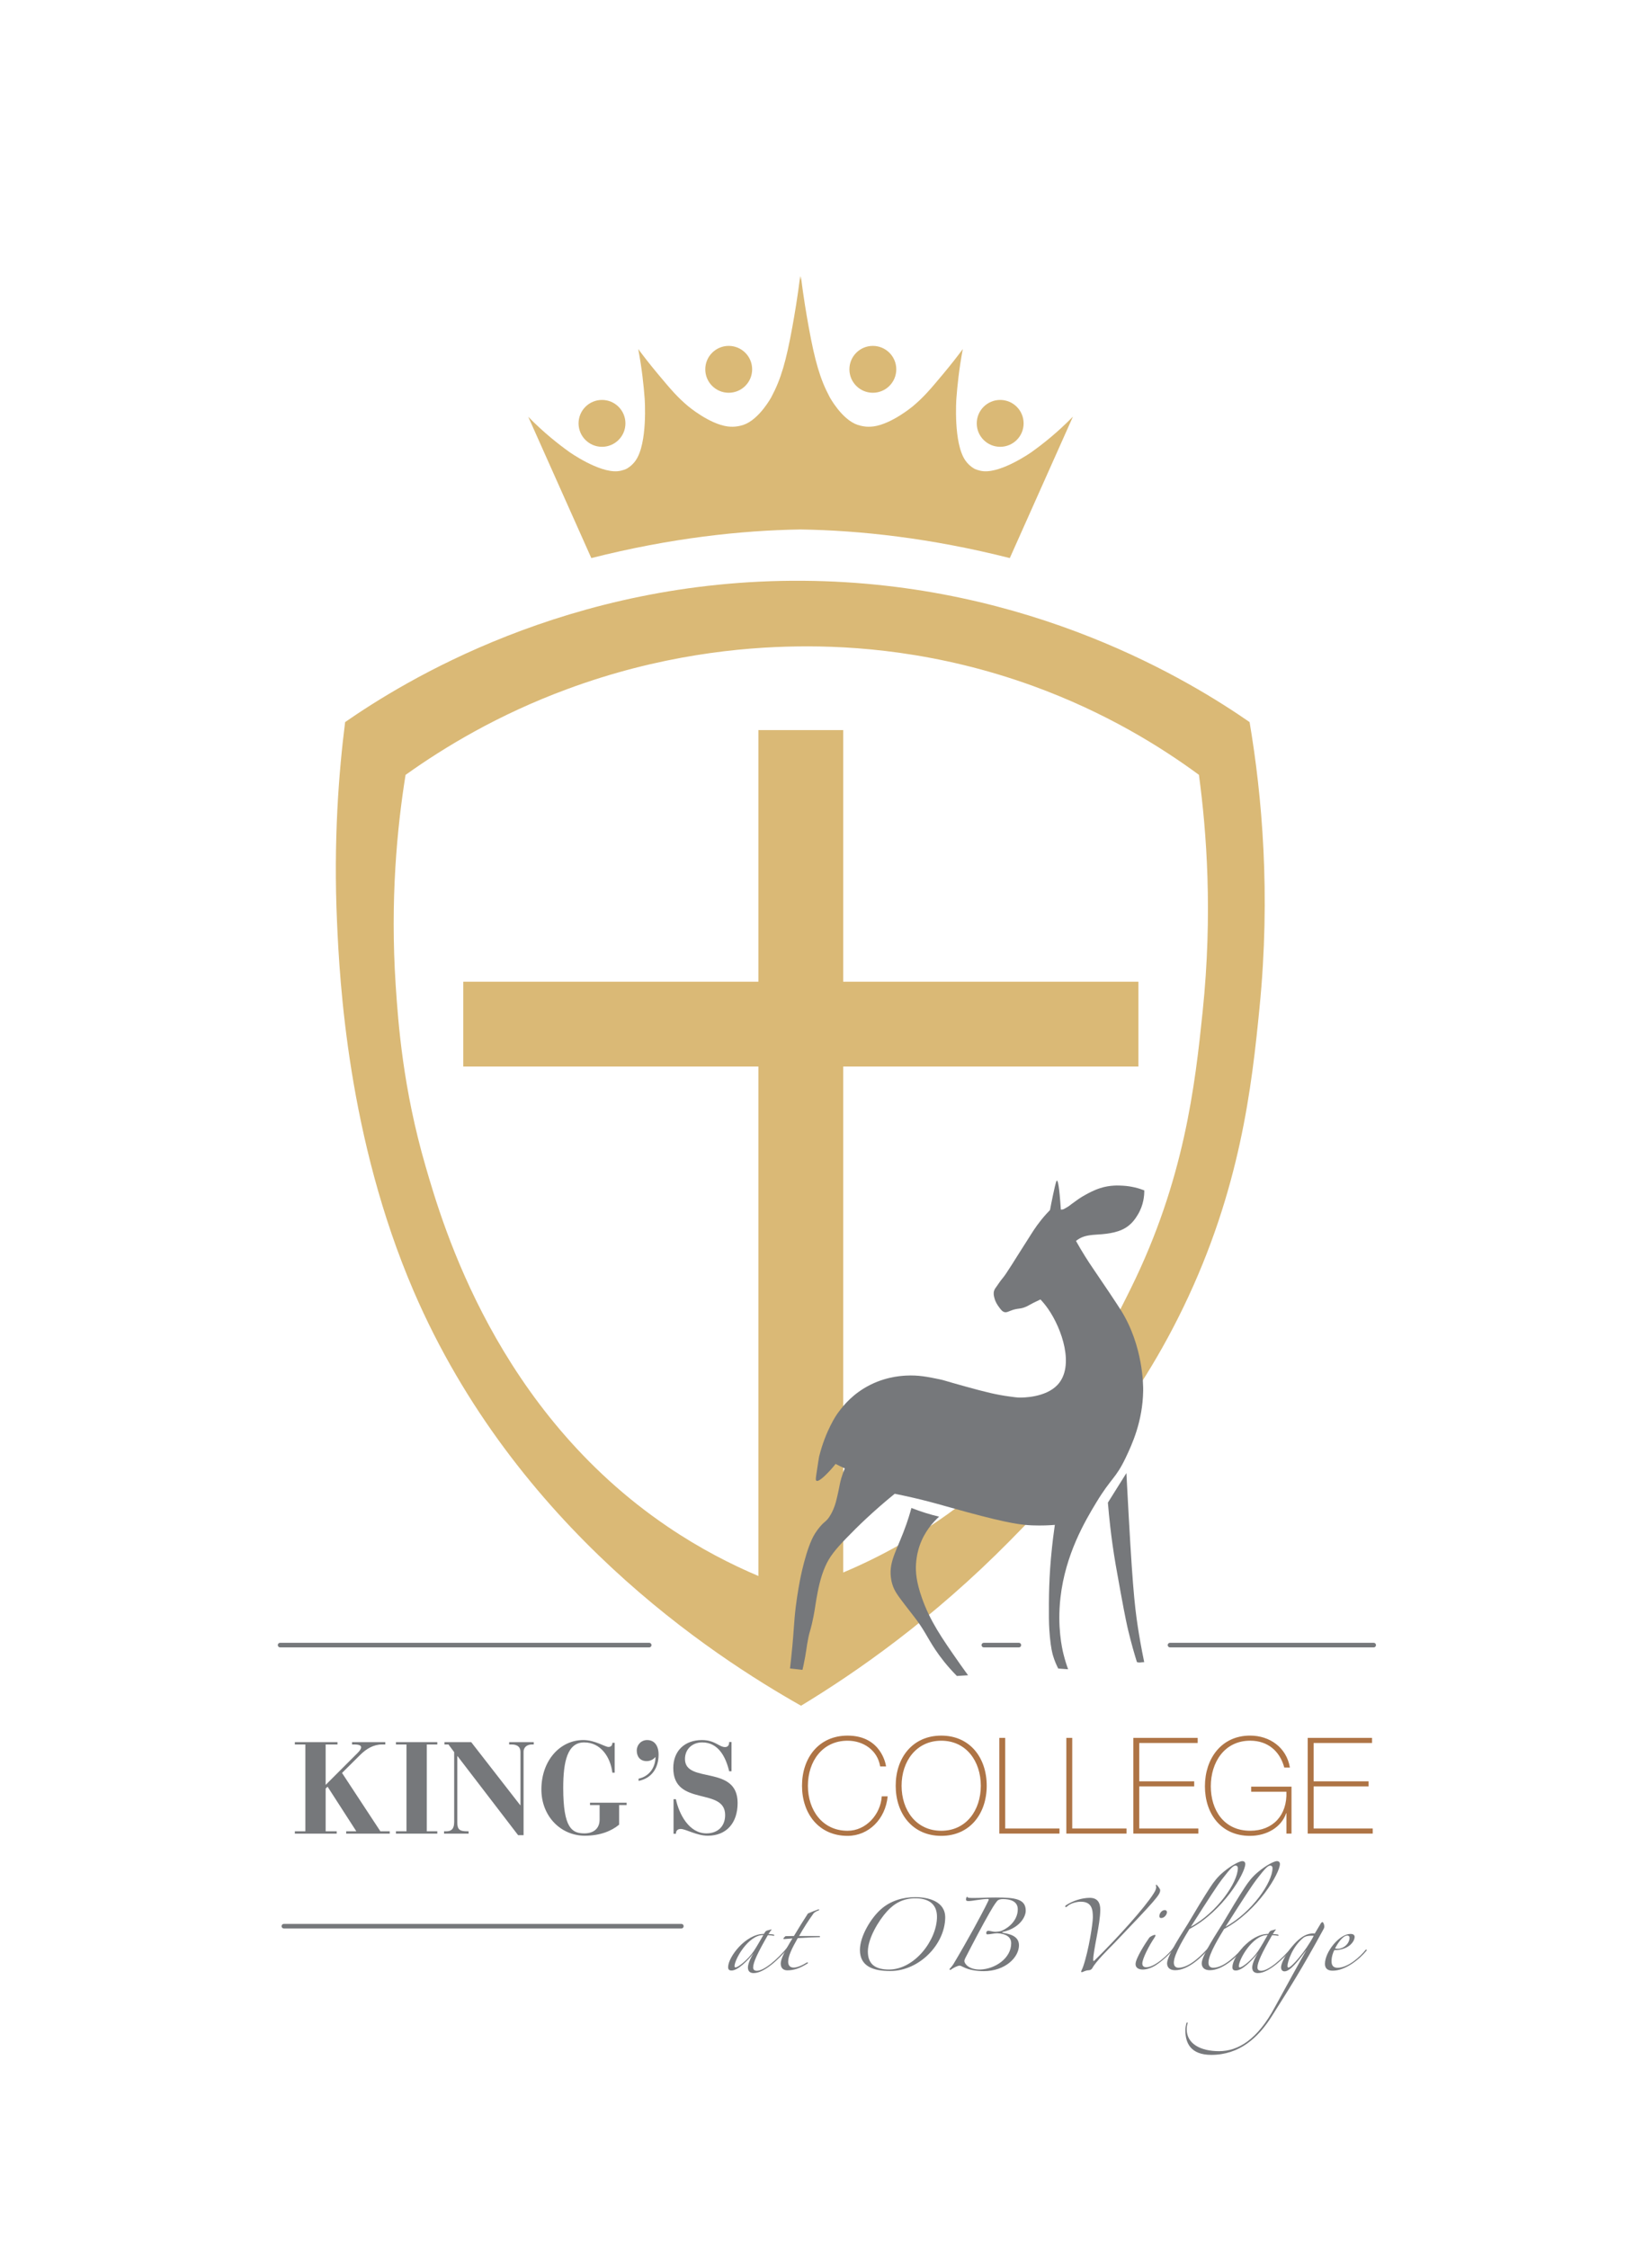 <?xml version="1.0" standalone="no"?>
<!DOCTYPE svg PUBLIC "-//W3C//DTD SVG 1.1//EN" "http://www.w3.org/Graphics/SVG/1.1/DTD/svg11.dtd">
<svg xmlns="http://www.w3.org/2000/svg" id="Layer_3" data-name="Layer 3" viewBox="0 0 762.67 1037.91" width="762.67" height="1037.91">
  <defs>
    <style>
      .cls-1 {
        fill: #76787b;
      }

      .cls-2 {
        fill: #ae7445;
      }

      .cls-3 {
        fill: #77797c;
      }

      .cls-4 {
        fill: #dab976;
      }
    </style>
  </defs>
  <g>
    <path class="cls-4" d="M576.89,333.37c-26.55-18.37-100.69-64.5-206.2-65.24-108.61-.78-185.04,47.01-211.36,65.24-2.9,22.91-5.43,54.66-3.74,92.33,1.21,27.33,5.02,99.81,35.38,170.38,46.91,108.98,137.73,168.15,178.84,191.41,25.98-15.74,60.86-40.13,96.38-76.12,24.26-24.6,55.33-56.61,80-107.57,26.55-54.79,31.74-102.68,35.28-138.5,5.22-52.74,1.15-98.03-4.58-131.93ZM555.22,467.01c-3.5,33.93-8.42,77.67-33.13,127.75-11.26,22.88-32.11,64.03-77.41,98.94-19.65,15.16-38.99,25.37-55.4,32.28v-233.6s136.28,0,136.28,0v-39.16s-136.28,0-136.28,0v-116.16s-39.16,0-39.16,0v116.16s-136.24,0-136.24,0v39.16s136.24,0,136.24,0v235.21c-12.27-5.19-26.72-12.47-41.82-22.71-78.99-53.51-103.79-138.74-111.84-166.47-10.48-36.06-12.64-66.32-13.78-83.47-2.59-39.43.64-72.82,4.55-97.19,17.86-12.77,42.76-27.83,74.61-39.6,42.59-15.77,80.51-19.38,106.25-19.71,25.58-.37,64.73,2.22,108.95,18.3,33.16,12.06,58.7,27.9,76.46,40.98,3.54,26.18,6.4,64.06,1.72,109.28Z"/>
    <path class="cls-4" d="M495.31,192.41l-29.12,65.24c-36.6-9.27-69.12-12.77-96.48-13.21h-.24c-27.36.44-59.88,3.94-96.48,13.21l-29.12-65.24c7.11,7.28,13.82,12.57,19.01,16.28,0,0,13.55,9.6,22.24,8.86,2.26-.2,4.11-1.11,4.11-1.11,0,0,2.39-1.21,4.18-3.77,5.7-8.02,4.21-28.61,4.21-28.61-.44-5.96-1.25-13.78-2.97-22.91,2.12,2.86,5.26,6.94,9.23,11.69,5.8,6.94,8.86,10.55,13.85,14.73,0,0,9.71,8.16,18.13,9.3,1.75.24,3.4.1,3.4.1,0,0,1.95-.13,3.94-.81,7.35-2.49,12.91-12.84,12.91-12.84,4.45-8.29,6.84-16.71,9.67-32.28,1.08-5.9,2.43-13.92,3.64-23.59.03.57.1,1.18.17,1.82.03-.64.1-1.25.13-1.82,1.21,9.67,2.56,17.69,3.64,23.59,2.83,15.57,5.22,23.99,9.67,32.28,0,0,5.56,10.35,12.91,12.84,1.99.67,3.94.81,3.94.81,0,0,1.65.13,3.4-.1,8.42-1.15,18.13-9.3,18.13-9.3,4.99-4.18,8.05-7.78,13.85-14.73,3.98-4.75,7.11-8.83,9.23-11.69-1.72,9.13-2.53,16.95-2.97,22.91,0,0-1.48,20.59,4.21,28.61,1.79,2.56,4.18,3.77,4.18,3.77,0,0,1.85.91,4.11,1.11,8.69.74,22.24-8.86,22.24-8.86,5.19-3.71,11.9-9,19.01-16.28Z"/>
    <circle class="cls-4" cx="277.92" cy="195.46" r="10.82"/>
    <circle class="cls-4" cx="336.42" cy="170.51" r="10.82"/>
    <circle class="cls-4" cx="402.96" cy="170.51" r="10.82"/>
    <circle class="cls-4" cx="461.75" cy="195.46" r="10.82"/>
  </g>
  <g>
    <path class="cls-1" d="M487.9,545.02c.47,0,1.13,2.37,1.85,13.39.08,0,.19.02.32.02.71,0,1.25-.31,1.59-.51,1.57-.92,1.77-1.08,1.77-1.08s2.13-1.65,4.6-3.36c1.18-.81,2.09-1.32,3.16-1.91,1.25-.69,3.81-2.11,6.73-3.04,4.53-1.45,8.41-1.25,10.54-1.12,4.02.24,7.36,1.2,9.81,2.15.03,2.02-.17,6.67-3.09,11.4-.92,1.48-2.51,4.05-5.59,5.92-4.21,2.55-9.71,2.89-14.36,3.18-.19.01-.93.06-1.92.2-1.08.16-2.33.35-3.75.95-.72.31-1.74.82-2.82,1.7.46.83,1.18,2.09,2.08,3.62,3,5.05,5.5,8.68,6.36,9.93,3.85,5.59,10.41,15.42,12.3,18.43,10.39,16.55,10.31,35.12,10.28,37.19-.23,14.2-5.15,24.78-8.1,30.97-4.63,9.7-6.56,9.05-13.6,20.7-5.13,8.48-14.22,23.84-16.48,43.8-1.53,13.47.71,23.3,1.35,25.94.74,3.03,1.56,5.48,2.18,7.16-1.52-.11-3.04-.22-4.56-.33-.73-1.41-1.68-3.47-2.44-6.08-.3-1.04-.92-3.34-1.41-8.52-.43-4.52-.45-7.99-.45-8.73-.04-8.78-.07-18.63,1.43-32.68.26-2.41.67-5.97,1.3-10.31-2.38.19-6.01.39-10.42.22-4.61-.18-10.37-.76-29.79-6.02-11.81-3.2-17.34-5.06-29.31-7.65-1.85-.4-3.38-.72-4.4-.92-9.72,7.91-17.08,15.04-22.25,20.41-5.34,5.54-7.82,8.66-9.77,13.02-2.41,5.38-3.48,11.45-4.12,15.09-.63,3.56-.85,6.19-2.06,11.4-.95,4.11-1.03,3.4-1.67,6.5-.91,4.43-.98,6.96-2.24,12.75-.2.93-.38,1.68-.48,2.13-1.92-.22-3.84-.43-5.75-.65.28-2.36.68-5.96,1.09-10.37.59-6.4.67-9,1.03-13.02.67-7.49,1.71-13.17,2.44-17.15,0,0,2.8-15.16,6.99-21.78,1.56-2.46,3.18-4.11,3.18-4.11,1.13-1.16,1.51-1.28,2.39-2.23.37-.4,1.6-1.79,2.93-4.94.93-2.19,1.33-3.93,2.09-7.3.82-3.62.8-4.43,1.56-7.02.56-1.9,1.15-3.43,1.57-4.45-.81-.36-1.63-.75-2.47-1.16-.61-.3-1.2-.6-1.77-.9-.53.7-1.36,1.75-2.46,2.93-1.18,1.27-5.17,5.58-6.37,4.85-.44-.27-.32-1.13.03-3.46.73-4.85,1.1-7.27,1.2-7.68,3.05-12.25,8.23-19.54,8.23-19.54,1.88-2.64,5.6-7.76,12.39-11.94,8.5-5.22,16.6-5.77,19.46-5.93,5.72-.32,10.24.61,15.4,1.68,2.6.54,1.69.48,11.96,3.32,9.66,2.67,14.36,3.82,20.33,4.63,2.39.33,3.59.49,4.78.51,1.38.02,12.04.06,17.58-5.93,7.94-8.59,1.96-25.87-4.41-35.02-1.3-1.87-2.56-3.32-3.53-4.35-.71.32-1.78.82-3.05,1.46-2.32,1.17-2.25,1.27-3.33,1.77-3.22,1.49-3.8.53-7.56,2.03-1.11.44-1.73.79-2.61.6-1.06-.24-1.68-1.08-2.67-2.44-.6-.83-1.48-2.05-1.99-3.91-.3-1.1-.6-2.25-.18-3.55.22-.68.54-1.11.87-1.56.99-1.34,1.85-2.79,2.93-4.05,1.98-2.31,4.97-7.48,13.71-21.13,1.03-1.61,3.15-4.88,6.55-8.65.72-.8,1.34-1.44,1.74-1.85.31-1.67.77-4.04,1.37-6.87,1.36-6.43,1.64-6.73,1.81-6.73Z"/>
    <path class="cls-1" d="M433.52,700.22c-2.69,2.44-6.75,6.87-9.01,13.51-.39,1.14-1.36,4.22-1.62,8.34-.22,3.6.09,8.23,2.76,15.75,3.73,10.55,9.06,18.28,17.15,29.85,1.74,2.49,3.2,4.49,4.12,5.75-1.72.11-3.44.22-5.16.33-4.73-4.78-7.91-9.08-9.93-12.1-3.88-5.8-5.11-9.32-10.28-15.85-.93-1.17-1.82-2.34-3.61-4.67-3.66-4.76-5.12-6.78-6.02-9.82-.44-1.47-.58-2.63-.65-3.26-.89-7.58,3.18-12.88,7.22-24.48.53-1.53,1.39-4.1,2.28-7.38,2.04.81,4.25,1.6,6.62,2.33,2.14.67,4.19,1.22,6.13,1.68Z"/>
    <path class="cls-1" d="M528.25,767.37c-.43,0-.8.03-1.08.06-.61.06-.84.12-1.25.1-.41-.01-.77-.1-1.04-.18-1.09-3.49-2.58-8.56-4.06-14.76-.37-1.55-1.28-5.46-3.4-17.08-1.94-10.61-2.9-15.91-3.84-22.65-.66-4.75-1.46-11.28-2.11-19.13,2.85-4.55,5.7-9.1,8.55-13.65.09,1.7.2,3.88.3,5.7,2.34,44.32,3.34,54.65,4.99,65.42.57,3.68,1.5,9.3,2.93,16.17Z"/>
  </g>
  <path class="cls-1" d="M299.71,760.56h-170.4c-.59,0-1.06-.47-1.06-1.06s.47-1.06,1.06-1.06h170.4c.59,0,1.06.47,1.06,1.06s-.47,1.06-1.06,1.06Z"/>
  <path class="cls-1" d="M470.38,760.56h-16.18c-.59,0-1.06-.47-1.06-1.06s.47-1.06,1.06-1.06h16.18c.59,0,1.06.47,1.06,1.06s-.47,1.06-1.06,1.06Z"/>
  <path class="cls-1" d="M634.18,760.56h-94.03c-.59,0-1.06-.47-1.06-1.06s.47-1.06,1.06-1.06h94.03c.59,0,1.06.47,1.06,1.06s-.47,1.06-1.06,1.06Z"/>
  <path class="cls-1" d="M314.56,890.33h-183.51c-.59,0-1.06-.48-1.06-1.06s.47-1.06,1.06-1.06h183.51c.59,0,1.06.48,1.06,1.06s-.47,1.06-1.06,1.06Z"/>
  <g>
    <path class="cls-1" d="M136.12,845.46h4.86v-40.08h-4.86v-1.08h19.68v1.08h-5.46v18.66l13.68-13.68c1.32-1.26,2.7-2.64,2.7-3.66,0-.78-.78-1.32-3.12-1.32h-1.08v-1.08h15.36v1.08h-1.56c-3.96,0-7.26,2.1-9.84,4.62l-8.58,8.52,17.7,26.94h4.32v1.08h-20.1v-1.08h4.68l-13.26-20.58-.9.84v19.74h5.1v1.08h-19.32v-1.08Z"/>
    <path class="cls-1" d="M182.8,845.46h4.86v-40.08h-4.86v-1.08h19.08v1.08h-4.86v40.08h4.86v1.08h-19.08v-1.08Z"/>
    <path class="cls-1" d="M205,845.46h1.08c1.86,0,3.6-.66,3.6-4.32v-32.22l-2.64-3.54h-1.86v-1.08h12.36l22.62,29.1h.12v-24.6c0-2.28-1.44-3.42-4.08-3.42h-1.14v-1.08h11.34v1.08h-.84c-2.7,0-3.84,1.74-3.84,3.24v38.64h-2.52l-27.96-36.48h-.12v30.66c0,3.42,1.32,4.02,4.68,4.02h.54v1.08h-11.34v-1.08Z"/>
    <path class="cls-1" d="M285.82,842.4c-3.48,2.88-8.64,5.1-15.84,5.1-10.98,0-20.04-8.88-20.04-21.36,0-13.44,8.7-22.8,19.32-22.8,5.52,0,10.02,3.18,11.64,3.18,1.26,0,1.8-.78,1.8-1.92h1.08v13.8h-1.08c-.84-7.08-5.28-13.98-13.02-13.98s-9.66,8.88-9.66,21c0,18.66,4.08,21,9.78,21,3.96,0,7.02-1.98,7.02-6.42v-6.66h-4.44v-1.08h16.92v1.08h-3.48v9.06Z"/>
    <path class="cls-1" d="M294.81,821.16c4.8-1.02,7.74-4.98,7.8-9.9h-.12c-.96,1.14-2.4,1.8-3.96,1.8-3.06,0-4.56-2.16-4.56-4.86s2.04-4.86,4.8-4.86c3.3,0,5.28,2.52,5.28,6.72,0,6.24-3.24,10.98-9.24,12.12v-1.02Z"/>
    <path class="cls-1" d="M310.95,830.64h1.08c1.44,6.78,6,15.78,14.1,15.78,5.16,0,8.64-3.18,8.64-8.46,0-13.08-23.94-3.66-23.94-21.72,0-7.92,5.28-12.9,13.2-12.9,6.06,0,7.98,3.24,10.68,3.24,1.8,0,1.92-1.56,1.92-2.34h1.08v13.5h-1.08c-1.5-6.36-4.86-13.32-12.42-13.32-4.56,0-7.98,3.06-7.98,7.68,0,11.58,24.3,2.46,24.3,20.28,0,9.36-5.28,15.12-13.74,15.12-5.22,0-10.14-3.12-12.54-3.12-1.62,0-2.22,1.08-2.22,2.22h-1.08v-15.96Z"/>
  </g>
  <g>
    <path class="cls-2" d="M406.34,815.52c-1.18-7.42-7.67-11.88-15.04-11.88-11.57,0-18.32,9.47-18.32,20.79s6.74,20.79,18.32,20.79c8.6,0,15.28-7.67,15.78-15.9h2.72c-.99,10.52-8.79,18.25-18.5,18.25-13.24,0-21.04-10.21-21.04-23.14s7.8-23.14,21.04-23.14c15.66,0,17.7,13.61,17.76,14.23h-2.72Z"/>
    <path class="cls-2" d="M434.55,847.57c-13.24,0-21.04-10.21-21.04-23.14s7.8-23.14,21.04-23.14,20.98,10.21,20.98,23.14-7.8,23.14-20.98,23.14ZM434.55,845.22c11.51,0,18.25-9.47,18.25-20.79s-6.74-20.79-18.25-20.79-18.32,9.47-18.32,20.79,6.74,20.79,18.32,20.79Z"/>
    <path class="cls-2" d="M461.35,802.34h2.72v41.83h25.06v2.35h-27.78v-44.18Z"/>
    <path class="cls-2" d="M492.29,802.34h2.72v41.83h25.06v2.35h-27.78v-44.18Z"/>
    <path class="cls-2" d="M553.24,844.17v2.35h-30.01v-44.18h29.7v2.35h-26.98v17.7h25.37v2.35h-25.37v19.43h27.29Z"/>
    <path class="cls-2" d="M596.24,824.86v21.66h-2.35v-9.41h-.12c-2.17,6.44-8.91,10.46-16.71,10.46-13.37,0-20.79-10.21-20.79-22.9s7.55-23.39,20.85-23.39c9.1,0,16.83,5.51,18.38,14.73h-2.6c-2.04-7.61-7.67-12.38-15.72-12.38-11.94,0-18.19,10.02-18.19,21.04s6.06,20.54,18.19,20.54c10.52,0,17.14-7.18,16.71-18.01h-16.27v-2.35h18.62Z"/>
    <path class="cls-2" d="M633.74,844.17v2.35h-30.01v-44.18h29.7v2.35h-26.98v17.7h25.37v2.35h-25.37v19.43h27.29Z"/>
  </g>
  <g>
    <path class="cls-3" d="M348.03,910.93c-2.06,0-2.74-1.12-2.74-2.62,0-1.35.91-3.89,2.59-6.58-2.67,3.44-7.24,8-10.13,8-1.14,0-1.6-.45-1.6-1.57,0-4.56,8-15.33,16.53-15.33.53-.97.91-1.35,1.29-1.5l2.13-.6.15.07c-.46.52-.91,1.27-1.45,2.09.53,0,1.83.15,2.28.22.53.22.46.6.15.6-.61-.15-2.13-.3-2.74-.3-4.65,8.07-6.78,12.56-6.78,14.88,0,.9.38,1.57,1.75,1.57,3.2,0,9.29-5.01,14.24-11.06.23-.3.46-.08.46.22-4.65,5.68-11.5,11.89-16.15,11.89ZM352.29,893.36c-6.85,0-13.18,11.29-13.18,14.35,0,.45.15.6.46.6,1.14,0,5.56-3.36,8.38-7.48,1.6-2.39,3.2-5.31,4.42-7.4l-.08-.07Z"/>
    <path class="cls-3" d="M375.45,883.57c-2.28,3.14-4.57,6.73-6.55,10.24h9.44c.3.15.3.45.08.52-1.68,0-7.01.22-10.13.45-2.82,4.93-4.42,8.37-4.42,10.91,0,1.72.91,2.69,2.51,2.69s3.81-.9,6.09-2.32c.3-.3.84.22.3.45-3.43,2.17-6.24,3.14-9.29,3.14-1.6,0-3.05-.82-3.05-3.14,0-2.02,1.9-5.91,5.41-11.59-1.22.07-3.5.3-3.81.3s-.38-.07-.38-.3c.23-.37.61-.75.99-1.05l3.88-.07c1.83-3.06,4.57-7.48,6.47-10.39,1.14-.52,3.43-1.42,4.95-1.94.23,0,.38.37,0,.52-.76.22-1.98.82-2.51,1.57Z"/>
    <path class="cls-3" d="M411.01,909.96c-7.84,0-14.01-2.09-14.01-9.72,0-6.35,5.1-14.73,9.67-18.76,4.34-3.89,10.05-5.61,15.84-5.61,6.25,0,14.01,2.02,13.86,9.57-.23,12.41-12.11,24.52-25.36,24.52ZM422.59,876.39c-5.33,0-9.52,2.09-13.1,6.05-3.88,4.26-8.83,12.48-8.83,18.54,0,6.35,4.11,8.3,9.75,8.3,11.88,0,22.16-13.68,22.16-24.37,0-6.13-4.19-8.52-9.98-8.52Z"/>
    <path class="cls-3" d="M473.54,882.15c0,2.77-2.74,8-10.66,9.79-.15,0-.15.15-.15.22s0,.15.15.15c2.82.52,7.54,1.27,7.54,5.76,0,5.53-6.25,11.96-16.3,11.96-2.89,0-6.55-.45-9.37-1.87-.69-.37-1.37-.67-1.75-.67-.84,0-2.89.97-4.26,2.02l-.46-.37c1.29-1.42,1.6-1.94,1.9-2.39,3.27-5.46,6.93-11.96,9.29-16.22,1.9-3.51,5.18-9.49,6.93-13.23.08-.22.23-.6-.38-.6-2.82,0-7.23.97-8.83.97-.84,0-1.22-.15-1.22-.75,0-.52.23-1.05.46-1.27.08,0,.15.07.23.22.23.3.53.37,3.05.37,3.27,0,5.71-.22,9.98-.22,9.22,0,13.86.75,13.86,6.13ZM463.03,876.76c-1.07,0-2.13.15-2.82,1.05-1.14,1.42-2.36,3.51-3.35,5.23-3.35,5.83-7.39,13.53-11.2,20.93-.23.45-.38.82-.46,1.35,0,1.12,1.9,4.04,7.31,3.96,6.93-.22,14.32-5.23,14.32-12.11,0-2.92-2.36-4.41-6.4-4.64-1.45,0-3.35.52-4.65.52-.3-.07-.46-.15-.46-.75,0-.45.38-.9.84-.9,1.07,0,2.13.45,3.2.45.91,0,2.28-.15,3.05-.45,3.58-1.5,7.46-5.08,7.46-9.94,0-3.81-3.66-4.71-6.85-4.71Z"/>
    <path class="cls-3" d="M532.56,874.22c.76-1.12,1.22-2.17,1.22-2.99,0-.3-.15-.6-.15-.82,0-.37.3-.37.53-.07.46.52,1.45,1.72,1.45,2.32,0,2.09-1.9,4.26-21.1,24.37-2.97,2.99-8.76,8.75-10.21,11.59-.3.52-.91.97-1.52.97-1.9.07-2.74.9-3.35.9-.23,0-.3-.07-.3-.3,0-.3.53-1.12.91-2.24,2.67-7.77,4.49-20.11,4.49-22.73,0-3.66-.46-7.25-5.56-7.25-1.98,0-4.87.75-6.32,2.17-.76.75-1.22-.07-.53-.52,2.97-2.02,7.39-3.44,10.97-3.44s4.87,2.24,4.87,5.46c0,6.8-3.27,18.61-3.27,23.32,0,.45.38.45.53.22,10.74-10.54,23.3-24.52,27.34-30.95Z"/>
    <path class="cls-3" d="M533.62,907.26c-1.98,1.27-4.26,2.02-6.02,2.02-1.29,0-3.35-.37-3.35-2.54,0-2.62,4.65-9.79,6.24-12.04.53-.75,2.21-1.42,2.59-1.42.3,0,.38.07.38.22,0,.22-.23.67-.38.9-2.74,4.04-5.71,9.94-5.71,12.11,0,1.2.76,1.72,1.83,1.72,4.04,0,10.36-6.05,12.64-9.12.53-.52.53-.15.3.37-2.44,3.07-5.86,6.06-8.53,7.78ZM536.14,885.51c-.69,0-.91-.3-.91-.9,0-1.27,1.14-2.77,2.51-2.77.61,0,.99.37.99.97,0,1.2-1.29,2.69-2.59,2.69Z"/>
    <path class="cls-3" d="M549.16,890.52c-1.9,3.21-7.24,11.59-7.24,15.55,0,1.57.76,2.39,2.21,2.39,5.1,0,11.2-6.28,14.17-9.79.69-.67.76-.07.38.3-3.66,4.49-10.13,10.62-16.15,10.62-2.67,0-3.73-1.42-3.73-3.21,0-3.59,7.46-14.73,9.52-18.09,3.43-5.83,7.62-12.78,10.43-17.04,1.68-2.54,3.35-4.78,6.17-7.1,3.88-3.21,7.46-4.93,8.61-4.93.76,0,1.37.45,1.37,1.35,0,4.11-10.13,21.68-25.74,29.98ZM570.48,861.29c-1.07,0-2.21.97-6.4,6.43-1.68,2.17-5.56,8-14.32,21.83,12.26-6.73,21.71-20.56,21.71-27.06,0-.82-.46-1.2-.99-1.2Z"/>
    <path class="cls-3" d="M565.15,890.52c-1.9,3.21-7.24,11.59-7.24,15.55,0,1.57.76,2.39,2.21,2.39,5.1,0,11.2-6.28,14.17-9.79.69-.67.76-.07.38.3-3.66,4.49-10.13,10.62-16.15,10.62-2.67,0-3.73-1.42-3.73-3.21,0-3.59,7.46-14.73,9.52-18.09,3.43-5.83,7.62-12.78,10.43-17.04,1.68-2.54,3.35-4.78,6.17-7.1,3.88-3.21,7.46-4.93,8.61-4.93.76,0,1.37.45,1.37,1.35,0,4.11-10.13,21.68-25.74,29.98ZM586.48,861.29c-1.07,0-2.21.97-6.4,6.43-1.68,2.17-5.56,8-14.32,21.83,12.26-6.73,21.71-20.56,21.71-27.06,0-.82-.46-1.2-.99-1.2Z"/>
    <path class="cls-3" d="M580.84,910.93c-2.06,0-2.74-1.12-2.74-2.62,0-1.35.91-3.89,2.59-6.58-2.67,3.44-7.24,8-10.13,8-1.14,0-1.6-.45-1.6-1.57,0-4.56,8-15.33,16.53-15.33.53-.97.91-1.35,1.29-1.5l2.13-.6.15.07c-.46.52-.91,1.27-1.45,2.09.53,0,1.83.15,2.28.22.53.22.46.6.15.6-.61-.15-2.13-.3-2.74-.3-4.65,8.07-6.78,12.56-6.78,14.88,0,.9.38,1.57,1.75,1.57,3.2,0,9.29-5.01,14.24-11.06.23-.3.46-.08.46.22-4.65,5.68-11.5,11.89-16.15,11.89ZM585.1,893.36c-6.85,0-13.18,11.29-13.18,14.35,0,.45.15.6.46.6,1.14,0,5.56-3.36,8.38-7.48,1.6-2.39,3.2-5.31,4.42-7.4l-.08-.07Z"/>
    <path class="cls-3" d="M611,890.67c-10.13,18.61-15.69,27.21-23.69,39.92-6.4,10.24-15.16,18.09-28.1,18.09-9.52,0-11.96-5.46-11.96-11.21,0-1.2.23-2.69.53-3.51.08-.37.53-.37.53.07-.23.67-.46,1.65-.46,2.77,0,6.88,6.55,10.17,14.93,10.17,8.83,0,17.75-5.31,25.82-20.41,5.25-9.57,12.41-22.65,14.55-26.31-4.11,5.46-7.62,9.87-10.13,9.87-.91,0-1.6-.6-1.6-1.87,0-2.99,5.64-12.11,11.04-14.73,1.22-.6,2.51-.9,3.66-.9.3,0,.53,0,.84.07.84-1.35,1.68-2.77,2.59-4.34.3-.6.69-.97.99-.97.38,0,.84,1.2.84,1.94,0,.45-.08.82-.38,1.35ZM605.36,893.66c-1.37,0-2.74.22-3.66.97-5.1,4.11-7.31,11.14-7.31,12.93,0,.52.08.82.46.82,1.29,0,7.92-7.48,11.65-14.65-.3-.07-.84-.07-1.14-.07Z"/>
    <path class="cls-3" d="M615.26,909.81c-2.28,0-3.58-.97-3.58-3.14,0-5.53,6.63-13.83,11.8-13.83,1.37,0,1.9.6,1.9,1.35,0,2.32-2.97,6.13-9.37,6.13-.53.9-1.29,3.06-1.29,5.08s.84,3.07,2.82,3.07c4.72,0,10.28-4.93,12.95-8.3.15-.22.53-.07.53.22-3.43,4.26-9.98,9.42-15.76,9.42ZM622.04,893.58c-2.06,0-4.42,3.44-5.71,5.98.23.07.84.15,1.14.15,2.89,0,5.56-2.39,5.56-5.16,0-.52-.38-.97-.99-.97Z"/>
  </g>
</svg>